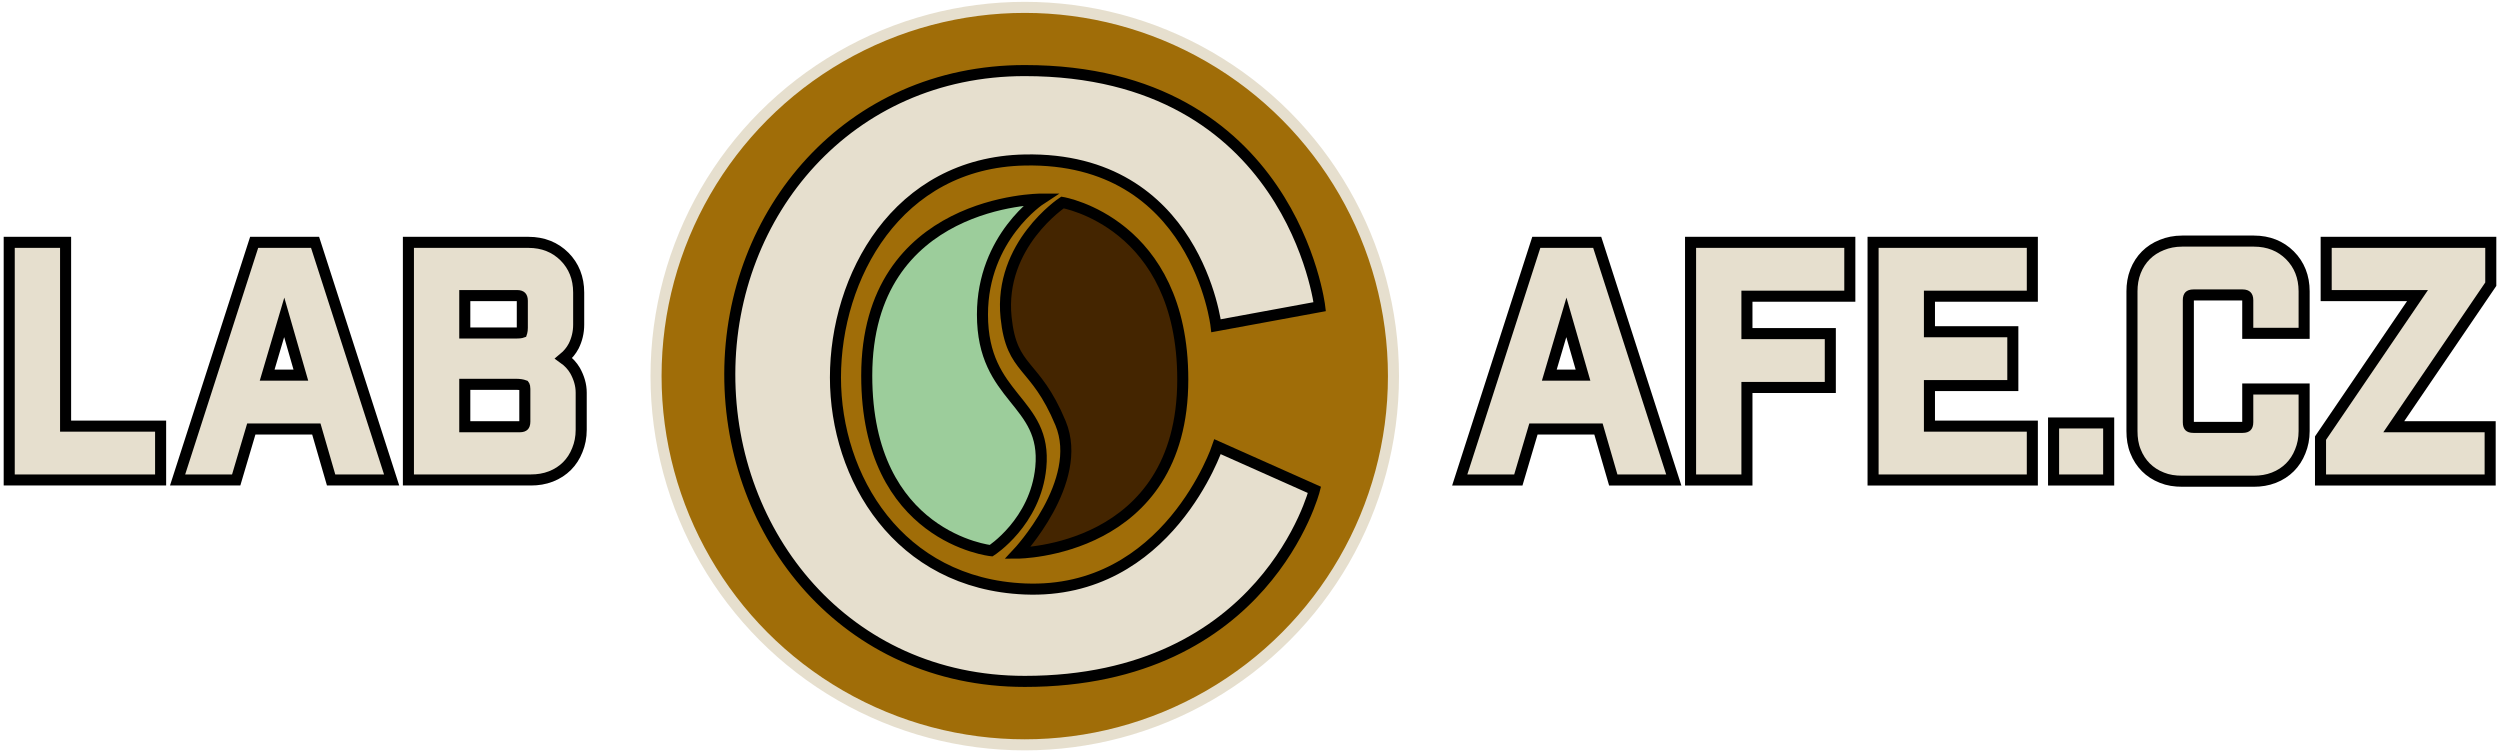 <svg width="339" height="102" viewBox="0 0 339 102" fill="none" xmlns="http://www.w3.org/2000/svg">
<ellipse cx="138.957" cy="51" rx="49.998" ry="50" fill="#A06D08" stroke="#E6DFCE" stroke-width="1.5"/>
<path d="M138.957 21.695C162.25 21.231 164.898 44.173 164.898 44.173L178.955 41.584C178.955 41.584 175.152 9.571 138.957 9.571C114.985 9.571 98.995 28.906 98.959 50.711C98.922 72.555 114.645 92.397 138.957 92.397C171.67 92.397 178.241 66.428 178.241 66.428L165.098 60.571C165.098 60.571 158.379 80.681 138.957 79.864C121.85 79.144 113.287 64.743 113.287 51.188C113.287 37.634 121.572 22.042 138.957 21.695Z" fill="#E6DFCE" stroke="black" stroke-width="1.5"/>
<path d="M141.133 27C141.133 27 117.529 27 117.529 50.935C117.529 72.913 134.398 74.674 134.398 74.674C134.398 74.674 140.414 70.826 141.133 63.391C142.016 54.261 133.221 54.196 133.221 42.652C133.221 32.152 141.133 27 141.133 27Z" fill="#9CCD9B"/>
<path d="M160.384 51.456C160.384 74.935 137.994 75 137.994 75C137.994 75 147.097 65.301 143.814 57.391C140.348 49.044 137.184 50.413 136.425 43.044C135.411 33.196 144.075 27.456 144.075 27.456C144.075 27.456 160.384 30.196 160.384 51.456Z" fill="#442500"/>
<path d="M141.133 27C141.133 27 117.529 27 117.529 50.935C117.529 72.913 134.398 74.674 134.398 74.674C134.398 74.674 140.414 70.826 141.133 63.391C142.016 54.261 133.221 54.196 133.221 42.652C133.221 32.152 141.133 27 141.133 27Z" stroke="black" stroke-width="1.5"/>
<path d="M160.384 51.456C160.384 74.935 137.994 75 137.994 75C137.994 75 147.097 65.301 143.814 57.391C140.348 49.044 137.184 50.413 136.425 43.044C135.411 33.196 144.075 27.456 144.075 27.456C144.075 27.456 160.384 30.196 160.384 51.456Z" stroke="black" stroke-width="1.5"/>
<path d="M8.894 33.613V32.863H8.144H2H1.25V33.613V64.333V65.083H2H21.029H21.779V64.333V58.531V57.781H21.029H8.894V33.613ZM31.468 65.083H32.028L32.187 64.546L34.076 58.171H42.894L44.742 64.542L44.899 65.083H45.462H52.075H53.105L52.789 64.103L42.891 33.383L42.723 32.863H42.177H35.009H34.463L34.295 33.383L24.397 64.103L24.081 65.083H25.111H31.468ZM77.786 46.933L77.789 46.926L77.793 46.919C78.228 46.048 78.469 45.08 78.469 44.024V39.672C78.469 37.697 77.804 36.051 76.543 34.79C75.282 33.529 73.636 32.863 71.661 32.863H56.131H55.381V33.613V64.333V65.083H56.131H72.002C72.932 65.083 73.837 64.944 74.706 64.606C75.569 64.27 76.298 63.786 76.885 63.2C77.47 62.614 77.952 61.888 78.288 61.028C78.623 60.211 78.811 59.305 78.811 58.275V53.24C78.811 52.193 78.51 51.216 77.993 50.276L77.989 50.269L77.984 50.261C77.61 49.615 77.086 49.054 76.427 48.584C77.004 48.108 77.457 47.558 77.786 46.933ZM36.226 50.869L38.541 43.033L40.797 50.869H36.226ZM70.765 45.017C70.758 45.044 70.751 45.066 70.745 45.084C70.724 45.091 70.698 45.098 70.666 45.105C70.544 45.132 70.368 45.151 70.125 45.151H63.025V40.081H70.125C70.462 40.081 70.608 40.171 70.672 40.234C70.736 40.298 70.826 40.444 70.826 40.781V44.451C70.826 44.699 70.799 44.889 70.765 45.017ZM71.167 57.165C71.167 57.532 71.073 57.67 71.019 57.722C70.963 57.778 70.82 57.866 70.466 57.866H63.025V52.113H69.954C70.474 52.113 70.846 52.186 71.084 52.273C71.087 52.277 71.091 52.284 71.097 52.295C71.125 52.352 71.167 52.484 71.167 52.728V57.165Z" fill="#E6DFCE" stroke="black" stroke-width="1.5"/>
<path d="M205.327 65.084H205.887L206.046 64.547L207.935 58.172H216.753L218.601 64.543L218.758 65.084H219.321H225.934H226.964L226.648 64.103L216.75 33.383L216.582 32.864H216.036H208.868H208.322L208.154 33.383L198.256 64.103L197.94 65.084H198.97H205.327ZM229.99 32.864H229.24V33.614V64.334V65.084H229.99H236.134H236.884V64.334V52.539H247.44H248.19V51.789V45.987V45.237H247.44H236.884V40.166H250.085H250.835V39.416V33.614V32.864H250.085H229.99ZM275.584 33.614V32.864H274.834H254.739H253.989V33.614V64.334V65.084H254.739H274.834H275.584V64.334V58.531V57.781H274.834H261.633V52.283H272.189H272.939V51.533V45.731V44.981H272.189H261.633V40.166H274.834H275.584V39.416V33.614ZM278.464 64.334V65.084H279.214H285.187H285.937V64.334V58.104V57.354H285.187H279.214H278.464V58.104V64.334ZM305.546 52.746H304.796V53.496V57.251C304.796 57.618 304.702 57.756 304.648 57.808C304.592 57.863 304.449 57.952 304.095 57.952H297.44C297.056 57.952 296.922 57.859 296.877 57.814C296.831 57.768 296.739 57.634 296.739 57.251V40.696C296.739 40.342 296.827 40.2 296.883 40.143C296.935 40.09 297.073 39.995 297.44 39.995H304.095C304.433 39.995 304.579 40.086 304.642 40.149C304.706 40.213 304.796 40.359 304.796 40.696V44.451V45.201H305.546H311.69H312.44V44.451V39.502C312.44 37.527 311.775 35.88 310.514 34.619C309.252 33.358 307.606 32.693 305.631 32.693H295.904C294.873 32.693 293.967 32.881 293.15 33.216C292.29 33.551 291.564 34.034 290.979 34.619C290.392 35.206 289.909 35.934 289.573 36.798C289.235 37.667 289.095 38.572 289.095 39.502V58.446C289.095 59.449 289.232 60.36 289.576 61.199C289.911 62.059 290.394 62.785 290.979 63.37C291.564 63.956 292.29 64.438 293.15 64.774C293.989 65.118 294.9 65.254 295.904 65.254H305.631C306.561 65.254 307.466 65.115 308.335 64.776C309.198 64.441 309.927 63.957 310.514 63.37C311.099 62.785 311.581 62.059 311.917 61.199C312.252 60.382 312.44 59.476 312.44 58.446V53.496V52.746H311.69H305.546ZM315.43 39.331V40.081H316.18H327.817L314.792 59.218L314.662 59.409V59.64V64.334V65.084H315.412H336.915H337.665V64.334V58.616V57.866H336.915H324.594L337.62 38.729L337.75 38.538V38.307V33.614V32.864H337H316.18H315.43V33.614V39.331ZM210.085 50.869L212.4 43.034L214.656 50.869H210.085Z" fill="#E6DFCE" stroke="black" stroke-width="1.5"/>
</svg>
